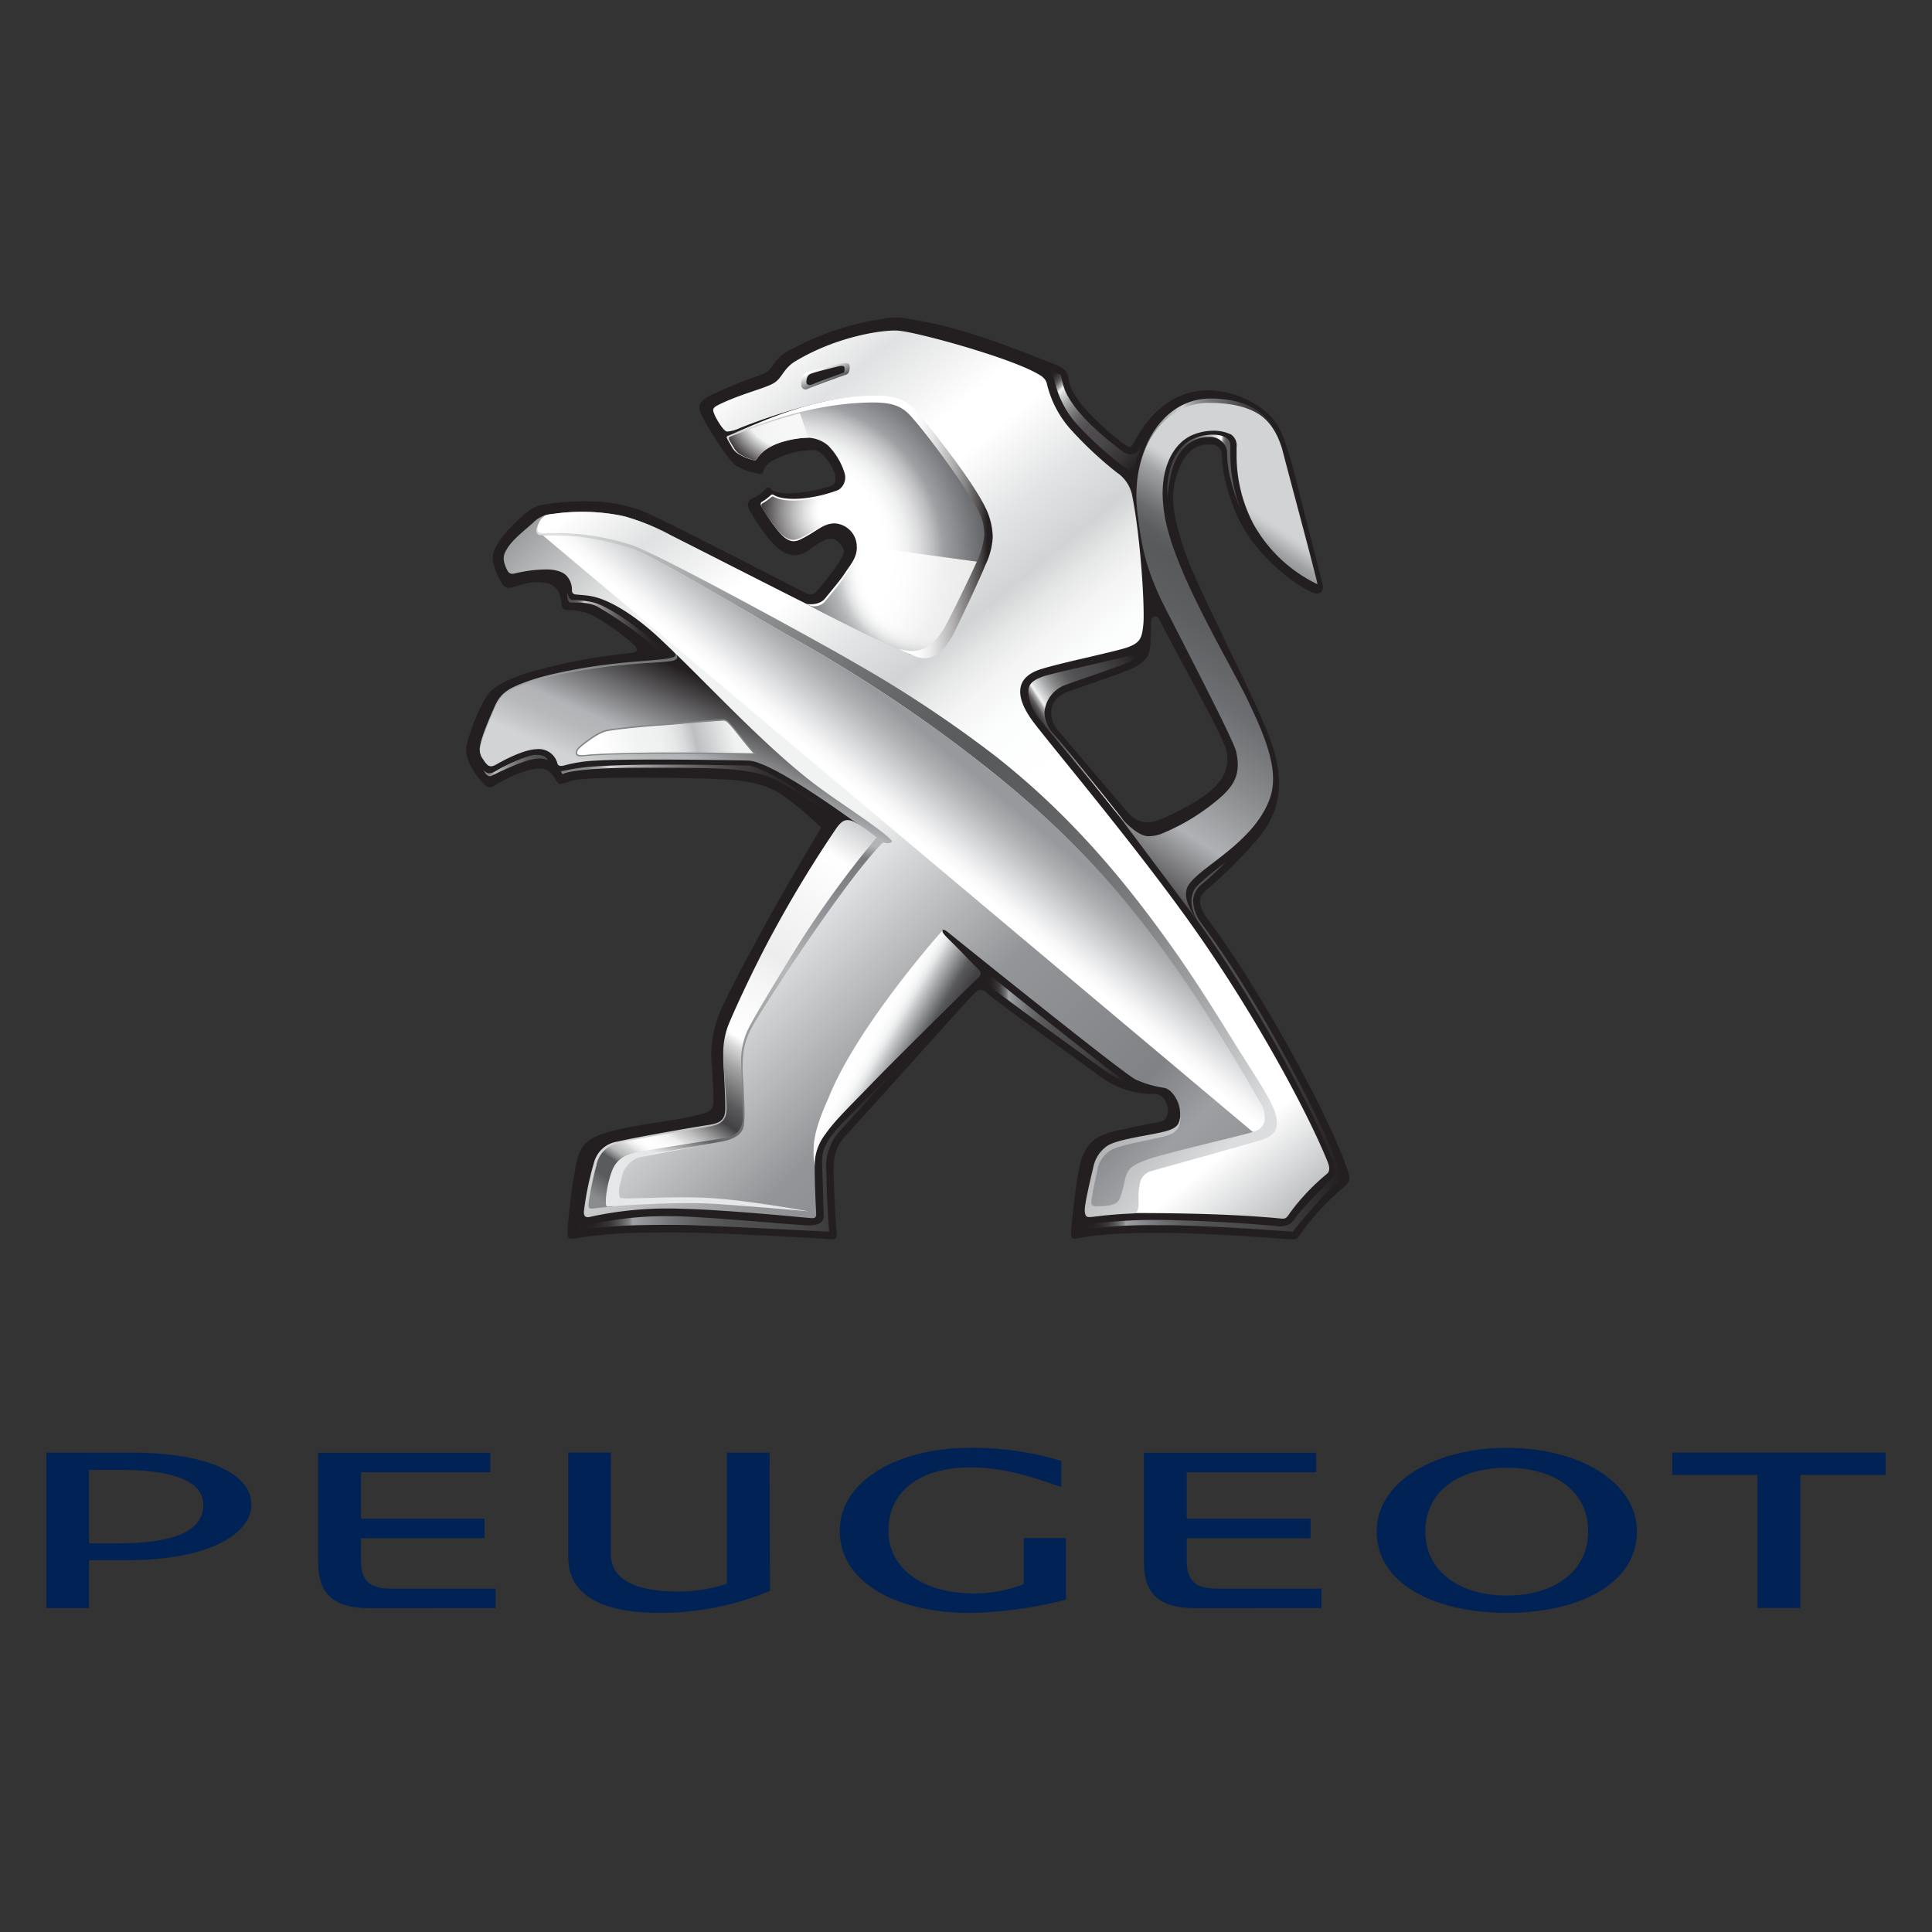<!-- Generator: Adobe Illustrator 16.0.0, SVG Export Plug-In . SVG Version: 6.00 Build 0) 2e09830b84a9fb9e1e4c7f625cb997be  -->
<svg xmlns="http://www.w3.org/2000/svg" xmlns:xlink="http://www.w3.org/1999/xlink" viewBox="0 0 362.83 362.83"><rect x="0" y="0" width="362.83" height="362.83" fill="#333333" stroke="none"/><defs><style>.cls-1{isolation:isolate;}.cls-2{fill:#231f20;}.cls-3{fill:url(#linear-gradient);}.cls-4{fill:url(#linear-gradient-2);}.cls-5{fill:url(#linear-gradient-3);}.cls-6{fill:url(#linear-gradient-4);}.cls-7{fill:url(#linear-gradient-5);}.cls-8{fill:url(#radial-gradient);}.cls-10,.cls-11,.cls-9{opacity:0.85;}.cls-10,.cls-11,.cls-17,.cls-18,.cls-9{mix-blend-mode:multiply;}.cls-9{fill:url(#radial-gradient-2);}.cls-10{fill:url(#radial-gradient-3);}.cls-11{fill:url(#radial-gradient-4);}.cls-12{fill:url(#linear-gradient-6);}.cls-13{fill:#848688;}.cls-14{fill:url(#linear-gradient-7);}.cls-15{fill:url(#linear-gradient-8);}.cls-16{fill:url(#linear-gradient-9);}.cls-17{fill:url(#linear-gradient-10);}.cls-18{fill:url(#linear-gradient-11);}.cls-19{fill:url(#linear-gradient-12);}.cls-20{fill:url(#linear-gradient-13);}.cls-21{fill:url(#linear-gradient-14);}.cls-22{fill:url(#linear-gradient-15);}.cls-23{fill:url(#linear-gradient-16);}.cls-24{fill:url(#linear-gradient-17);}.cls-25{fill:url(#linear-gradient-18);}.cls-26{fill:url(#linear-gradient-19);}.cls-27{fill:url(#linear-gradient-20);}.cls-28{fill:url(#linear-gradient-21);}.cls-29{fill:url(#linear-gradient-22);}.cls-30{fill:url(#linear-gradient-23);}.cls-31{fill:#025;}</style><linearGradient id="linear-gradient" x1="250.25" y1="82.92" x2="198.6" y2="162.04" gradientUnits="userSpaceOnUse"><stop offset="0.2" stop-color="#d1d3d4"/><stop offset="0.21" stop-color="#cacccd"/><stop offset="0.24" stop-color="#a2a3a5"/><stop offset="0.28" stop-color="#828385"/><stop offset="0.31" stop-color="#6b6c6e"/><stop offset="0.34" stop-color="#5d5e60"/><stop offset="0.37" stop-color="#58595b"/><stop offset="0.45" stop-color="#5e5f61"/><stop offset="0.56" stop-color="#6e6f72"/><stop offset="0.68" stop-color="#898b8d"/><stop offset="0.81" stop-color="#afb1b4"/><stop offset="0.81" stop-color="#afb1b4"/><stop offset="1" stop-color="#231f20"/></linearGradient><linearGradient id="linear-gradient-2" x1="105.16" y1="140.35" x2="114.52" y2="118.92" gradientUnits="userSpaceOnUse"><stop offset="0.03" stop-color="#b1b3b6"/><stop offset="0.2" stop-color="#b1b3b6"/><stop offset="0.99" stop-color="#6d6f71"/></linearGradient><linearGradient id="linear-gradient-3" x1="232.97" y1="88.86" x2="221.44" y2="87.77" gradientUnits="userSpaceOnUse"><stop offset="0.2" stop-color="#58595b"/><stop offset="0.26" stop-color="#5a5b5d"/><stop offset="0.29" stop-color="#616264"/><stop offset="0.3" stop-color="#6c6d6f"/><stop offset="0.32" stop-color="#7d7e80"/><stop offset="0.33" stop-color="#939495"/><stop offset="0.34" stop-color="#afafb0"/><stop offset="0.35" stop-color="#cfcfd0"/><stop offset="0.36" stop-color="#f3f3f4"/><stop offset="0.36" stop-color="#fff"/><stop offset="0.82" stop-color="#58595b"/><stop offset="1" stop-color="#414042"/></linearGradient><linearGradient id="linear-gradient-4" x1="129.23" y1="151.68" x2="138.72" y2="129.95" gradientUnits="userSpaceOnUse"><stop offset="0" stop-color="#d1d3d4"/><stop offset="0.1" stop-color="#c4c6c8"/><stop offset="0.24" stop-color="#b6b8ba"/><stop offset="0.37" stop-color="#b1b3b6"/><stop offset="0.99" stop-color="#231f20"/></linearGradient><linearGradient id="linear-gradient-5" x1="221.52" y1="254.1" x2="52.05" y2="81.7" gradientUnits="userSpaceOnUse"><stop offset="0.08" stop-color="#939598"/><stop offset="0.12" stop-color="#9d9fa2"/><stop offset="0.17" stop-color="#808285"/><stop offset="0.31" stop-color="#939598"/><stop offset="0.47" stop-color="#f1f2f2"/><stop offset="0.7" stop-color="#f1f2f2"/><stop offset="0.73" stop-color="#e2e3e3"/><stop offset="0.78" stop-color="#babbbc"/><stop offset="0.84" stop-color="#848688"/><stop offset="0.96" stop-color="#58595b"/></linearGradient><radialGradient id="radial-gradient" cx="148.18" cy="104.19" r="38.65" gradientUnits="userSpaceOnUse"><stop offset="0.04" stop-color="#fff"/><stop offset="0.47" stop-color="#fff"/><stop offset="0.52" stop-color="#fbfbfb"/><stop offset="0.58" stop-color="#eeefef"/><stop offset="0.64" stop-color="#dadadc"/><stop offset="0.7" stop-color="#bdbec0"/><stop offset="0.75" stop-color="#9d9fa2"/><stop offset="0.85" stop-color="#808285"/><stop offset="1" stop-color="#58595b"/></radialGradient><radialGradient id="radial-gradient-2" cx="156.86" cy="109" r="13.64" gradientTransform="translate(0 -8.64) scale(1 0.96)" gradientUnits="userSpaceOnUse"><stop offset="0.04" stop-color="#fff"/><stop offset="0.23" stop-color="#fff"/><stop offset="0.3" stop-color="#f6f6f6"/><stop offset="0.42" stop-color="#dddcdc"/><stop offset="0.57" stop-color="#b4b3b3"/><stop offset="0.75" stop-color="#7c7a7a"/><stop offset="0.95" stop-color="#353132"/><stop offset="1" stop-color="#231f20"/></radialGradient><radialGradient id="radial-gradient-3" cx="148.33" cy="74.97" r="16.05" gradientUnits="userSpaceOnUse"><stop offset="0.23" stop-color="#fff"/><stop offset="0.57" stop-color="#f3f4f4"/><stop offset="0.86" stop-color="#231f20"/></radialGradient><radialGradient id="radial-gradient-4" cx="175.22" cy="106.28" r="54.05" gradientUnits="userSpaceOnUse"><stop offset="0.04" stop-color="#fff"/><stop offset="0.25" stop-color="#fff"/><stop offset="0.27" stop-color="#fbfbfb"/><stop offset="0.29" stop-color="#eeefef"/><stop offset="0.31" stop-color="#dadbdc"/><stop offset="0.33" stop-color="#bdbec1"/><stop offset="0.35" stop-color="#a7a9ac"/><stop offset="0.41" stop-color="#808285"/><stop offset="0.47" stop-color="#58595b"/><stop offset="0.86" stop-color="#58595b"/></radialGradient><linearGradient id="linear-gradient-6" x1="137.45" y1="137.03" x2="110.99" y2="143.65" gradientUnits="userSpaceOnUse"><stop offset="0" stop-color="#f1f2f2"/><stop offset="0.05" stop-color="#e7e8e8"/><stop offset="0.26" stop-color="#bcbec0"/><stop offset="0.28" stop-color="#c5c6c8"/><stop offset="0.34" stop-color="#d8dadb"/><stop offset="0.41" stop-color="#e6e8e8"/><stop offset="0.5" stop-color="#eff0f0"/><stop offset="0.65" stop-color="#f1f2f2"/><stop offset="0.9" stop-color="#fff"/></linearGradient><linearGradient id="linear-gradient-7" x1="967.1" y1="382.5" x2="1243.67" y2="719.47" gradientTransform="translate(-287.73 -97.15) scale(0.44)" gradientUnits="userSpaceOnUse"><stop offset="0" stop-color="#fff"/><stop offset="0.07" stop-color="#e0e1e2"/><stop offset="0.16" stop-color="#fff"/><stop offset="0.2" stop-color="#fff"/><stop offset="0.27" stop-color="#e3e4e5"/><stop offset="0.33" stop-color="#d1d3d4"/><stop offset="0.36" stop-color="#e6e7e7"/><stop offset="0.39" stop-color="#f4f4f5"/><stop offset="0.43" stop-color="#fcfdfd"/><stop offset="0.5" stop-color="#fff"/><stop offset="0.89" stop-color="#fff"/><stop offset="0.98" stop-color="#babcbe"/></linearGradient><linearGradient id="linear-gradient-8" x1="105.39" y1="99.17" x2="229.28" y2="216.83" gradientUnits="userSpaceOnUse"><stop offset="0" stop-color="#dcddde"/><stop offset="0.1" stop-color="#b5b6b7"/><stop offset="0.23" stop-color="#8d8e8f"/><stop offset="0.34" stop-color="#707173"/><stop offset="0.44" stop-color="#5e5f61"/><stop offset="0.51" stop-color="#58595b"/><stop offset="0.58" stop-color="#5d5e60"/><stop offset="0.67" stop-color="#6b6c6e"/><stop offset="0.77" stop-color="#838486"/><stop offset="0.87" stop-color="#a5a6a7"/><stop offset="0.97" stop-color="#cfd0d1"/><stop offset="1" stop-color="#dcddde"/></linearGradient><linearGradient id="linear-gradient-9" x1="165.1" y1="156.11" x2="116.82" y2="228.28" gradientUnits="userSpaceOnUse"><stop offset="0" stop-color="#c7c8ca"/><stop offset="0.1" stop-color="#fff"/><stop offset="0.35" stop-color="#ededee"/><stop offset="0.42" stop-color="#f6f6f6"/><stop offset="0.54" stop-color="#fff"/><stop offset="0.56" stop-color="#d8d8d8"/><stop offset="0.6" stop-color="#a3a2a3"/><stop offset="0.64" stop-color="#787879"/><stop offset="0.67" stop-color="#5a595b"/><stop offset="0.7" stop-color="#484749"/><stop offset="0.71" stop-color="#414042"/><stop offset="0.73" stop-color="#6d6c6e"/><stop offset="0.75" stop-color="#99999a"/><stop offset="0.77" stop-color="#bebebe"/><stop offset="0.79" stop-color="#dadadb"/><stop offset="0.8" stop-color="#efefef"/><stop offset="0.82" stop-color="#fbfbfb"/><stop offset="0.84" stop-color="#fff"/><stop offset="0.85" stop-color="#fafafa"/><stop offset="0.86" stop-color="#ededed"/><stop offset="0.87" stop-color="#d6d7d7"/><stop offset="0.89" stop-color="#b7b7b8"/><stop offset="0.9" stop-color="#8e8f90"/><stop offset="0.91" stop-color="#5d5e60"/><stop offset="0.91" stop-color="#5a5b5d"/><stop offset="0.95" stop-color="#5a5b5d"/><stop offset="1" stop-color="#8a8c8e"/></linearGradient><linearGradient id="linear-gradient-10" x1="159.71" y1="193.7" x2="172.45" y2="201.21" gradientUnits="userSpaceOnUse"><stop offset="0.2" stop-color="#fff"/><stop offset="0.32" stop-color="#fdfdfd"/><stop offset="0.4" stop-color="#f4f5f5"/><stop offset="0.46" stop-color="#e6e7e8"/><stop offset="0.51" stop-color="#d2d4d5"/><stop offset="0.52" stop-color="#cdcfd0"/><stop offset="0.84" stop-color="#58595b"/><stop offset="0.94" stop-color="#4b4a4c"/><stop offset="1" stop-color="#414042"/></linearGradient><linearGradient id="linear-gradient-11" x1="166.85" y1="159.19" x2="180.26" y2="143.14" gradientUnits="userSpaceOnUse"><stop offset="0.02" stop-color="#fff"/><stop offset="0.18" stop-color="#fff"/><stop offset="0.21" stop-color="#fff"/><stop offset="0.31" stop-color="#f7f7f8"/><stop offset="0.46" stop-color="#e2e3e4"/><stop offset="0.5" stop-color="#dcddde"/><stop offset="0.54" stop-color="#d6d7d8"/><stop offset="0.81" stop-color="#adafb1"/><stop offset="0.95" stop-color="#9d9fa2"/><stop offset="1" stop-color="#97999c"/></linearGradient><linearGradient id="linear-gradient-12" x1="196.45" y1="69.64" x2="213.9" y2="87.49" gradientUnits="userSpaceOnUse"><stop offset="0" stop-color="#231f20"/><stop offset="0.05" stop-color="#252122"/><stop offset="0.07" stop-color="#2d2a2b"/><stop offset="0.09" stop-color="#3b3838"/><stop offset="0.11" stop-color="#4e4b4c"/><stop offset="0.13" stop-color="#686566"/><stop offset="0.14" stop-color="#868585"/><stop offset="0.16" stop-color="#ababab"/><stop offset="0.17" stop-color="#d5d5d5"/><stop offset="0.18" stop-color="#f1f2f2"/><stop offset="0.21" stop-color="#d7d8d9"/><stop offset="0.27" stop-color="#adaeaf"/><stop offset="0.33" stop-color="#8b8b8c"/><stop offset="0.39" stop-color="#707071"/><stop offset="0.45" stop-color="#5c5c5e"/><stop offset="0.51" stop-color="#515153"/><stop offset="0.58" stop-color="#4d4d4f"/><stop offset="0.7" stop-color="#474648"/><stop offset="0.87" stop-color="#353334"/><stop offset="1" stop-color="#231f20"/></linearGradient><linearGradient id="linear-gradient-13" x1="198.54" y1="143.85" x2="218.4" y2="130.81" xlink:href="#linear-gradient-12"/><linearGradient id="linear-gradient-14" x1="214.48" y1="80.43" x2="240.57" y2="80.43" gradientUnits="userSpaceOnUse"><stop offset="0" stop-color="#6d6f71"/><stop offset="0.29" stop-color="#d1d3d4"/><stop offset="0.32" stop-color="#b7b9ba"/><stop offset="0.38" stop-color="#97999a"/><stop offset="0.44" stop-color="#808284"/><stop offset="0.49" stop-color="#727476"/><stop offset="0.53" stop-color="#6d6f71"/><stop offset="0.76" stop-color="#414042"/><stop offset="1" stop-color="#231f20"/></linearGradient><linearGradient id="linear-gradient-15" x1="108" y1="216.09" x2="168.15" y2="216.09" gradientUnits="userSpaceOnUse"><stop offset="0" stop-color="#231f20"/><stop offset="0.05" stop-color="#252122"/><stop offset="0.08" stop-color="#2d292b"/><stop offset="0.11" stop-color="#3a3739"/><stop offset="0.13" stop-color="#4d4b4c"/><stop offset="0.15" stop-color="#656466"/><stop offset="0.17" stop-color="#828385"/><stop offset="0.18" stop-color="#9fa1a4"/><stop offset="0.24" stop-color="#898a8d"/><stop offset="0.32" stop-color="#6e6f72"/><stop offset="0.4" stop-color="#5c5c5e"/><stop offset="0.49" stop-color="#515153"/><stop offset="0.58" stop-color="#4d4d4f"/><stop offset="0.7" stop-color="#474648"/><stop offset="0.87" stop-color="#353334"/><stop offset="1" stop-color="#231f20"/></linearGradient><linearGradient id="linear-gradient-16" x1="184.54" y1="193.01" x2="211.45" y2="193.01" xlink:href="#linear-gradient-15"/><linearGradient id="linear-gradient-17" x1="202.56" y1="196.62" x2="251.98" y2="196.62" xlink:href="#linear-gradient-15"/><linearGradient id="linear-gradient-18" x1="105.36" y1="148.36" x2="156.87" y2="148.36" gradientUnits="userSpaceOnUse"><stop offset="0" stop-color="#808285"/><stop offset="0.06" stop-color="#828487"/><stop offset="0.1" stop-color="#8b8d8f"/><stop offset="0.12" stop-color="#999b9d"/><stop offset="0.15" stop-color="#acaeb0"/><stop offset="0.17" stop-color="#c6c8c9"/><stop offset="0.18" stop-color="#d1d3d4"/><stop offset="0.27" stop-color="#aaaaab"/><stop offset="0.39" stop-color="#818081"/><stop offset="0.51" stop-color="#5f5d5e"/><stop offset="0.63" stop-color="#454243"/><stop offset="0.75" stop-color="#322e2f"/><stop offset="0.87" stop-color="#272324"/><stop offset="1" stop-color="#231f20"/></linearGradient><linearGradient id="linear-gradient-19" x1="106.49" y1="117.01" x2="124.83" y2="117.01" gradientUnits="userSpaceOnUse"><stop offset="0" stop-color="#4d4d4f"/><stop offset="0.05" stop-color="#4f4f51"/><stop offset="0.08" stop-color="#57585a"/><stop offset="0.11" stop-color="#656667"/><stop offset="0.13" stop-color="#79797b"/><stop offset="0.15" stop-color="#929395"/><stop offset="0.16" stop-color="#b1b2b4"/><stop offset="0.18" stop-color="#d1d3d4"/><stop offset="0.27" stop-color="#aaaaab"/><stop offset="0.39" stop-color="#818081"/><stop offset="0.51" stop-color="#5f5d5e"/><stop offset="0.63" stop-color="#454243"/><stop offset="0.75" stop-color="#322e2f"/><stop offset="0.87" stop-color="#272324"/><stop offset="1" stop-color="#231f20"/></linearGradient><linearGradient id="linear-gradient-20" x1="90.83" y1="143.75" x2="102.9" y2="143.75" gradientUnits="userSpaceOnUse"><stop offset="0" stop-color="#808285"/><stop offset="0.07" stop-color="#828487"/><stop offset="0.11" stop-color="#8b8d8f"/><stop offset="0.14" stop-color="#999b9d"/><stop offset="0.16" stop-color="#acaeb1"/><stop offset="0.18" stop-color="#bcbec0"/><stop offset="0.24" stop-color="#acaeb0"/><stop offset="0.39" stop-color="#8a8b8d"/><stop offset="0.54" stop-color="#6f7072"/><stop offset="0.69" stop-color="#5c5c5e"/><stop offset="0.84" stop-color="#515153"/><stop offset="1" stop-color="#4d4d4f"/></linearGradient><linearGradient id="linear-gradient-21" x1="154.28" y1="68.95" x2="155.61" y2="71.86" gradientUnits="userSpaceOnUse"><stop offset="0" stop-color="#fff"/><stop offset="0.12" stop-color="#ebebec"/><stop offset="0.91" stop-color="#636466"/></linearGradient><linearGradient id="linear-gradient-22" x1="137.7" y1="98.97" x2="186.44" y2="98.97" gradientUnits="userSpaceOnUse"><stop offset="0.69" stop-color="#fff"/><stop offset="0.72" stop-color="#fafafa"/><stop offset="0.76" stop-color="#ebeaea"/><stop offset="0.8" stop-color="#d2d1d1"/><stop offset="0.85" stop-color="#afadae"/><stop offset="0.9" stop-color="#827f80"/><stop offset="0.95" stop-color="#4c4949"/><stop offset="0.98" stop-color="#231f20"/></linearGradient><linearGradient id="linear-gradient-23" x1="134.5" y1="219.63" x2="152.57" y2="155.72" gradientUnits="userSpaceOnUse"><stop offset="0" stop-color="#e6e7e8"/><stop offset="0.07" stop-color="#636466"/><stop offset="0.24" stop-color="#838487"/><stop offset="0.35" stop-color="#939598"/><stop offset="0.47" stop-color="#a5a7a9"/><stop offset="0.6" stop-color="#b6b8ba"/><stop offset="0.68" stop-color="#a6a8aa"/><stop offset="0.86" stop-color="#848588"/><stop offset="0.96" stop-color="#77787b"/><stop offset="1" stop-color="#b1b3b6"/></linearGradient></defs><title>peugeot</title><g class="cls-1"><g id="Calque_1" data-name="Calque 1"><path class="cls-2" d="M253,219.54c-3.2-9.54-16.1-33.51-26.25-47-2.19-2.94-1.37-4.45-.2-5.4a84.52,84.52,0,0,0,9.41-9.32c4.51-5.16,5.6-11,2.41-19.43s-13.66-28.23-15.86-34.81c-2.53-7.59-2.78-11-1.26-15.1,1.79-4.87,4.41-5.07,6.38-5a2.09,2.09,0,0,1,1.85,1.65c.05,2.15.16,4.8,2.26,10.34,3.35,8.83,11.92,14.6,14.63,15.76,1.88.81,2.22-.64,2.06-1.35s-3-11.64-5.06-19.87c-2.19-8.62-3.29-10.49-5.24-12.32a17.08,17.08,0,0,0-11.82-4.37c-8.91.35-12.85,9-13.33,9.75s-.59,1.22-1.5.59c-2.55-1.78-10-8-10.67-11.88-.4-2.3-.8-2.62-3.1-3.51-8.94-3.49-16.69-6.56-25.26-8.07-3.44-.6-3.62-.9-7.63-.16a51.43,51.43,0,0,0-16.1,5.53,8,8,0,0,0-3.7,3.21,3.74,3.74,0,0,1-1.9,1.55A84.6,84.6,0,0,0,133,74.46c-1.35.78-2.09,1.61-1.39,3.14,1.21,2.69,4.85,8.31,6.44,9.72a11.18,11.18,0,0,0,4,1.56c.57.14,1,.31,1.19-.12a3.66,3.66,0,0,1,1.46-2,16.22,16.22,0,0,1,6.53-2.16c1.28-.11,2.07-.15,2.73.33a9.12,9.12,0,0,1,2.71,3.74c.52,1.63.2,2.24-.72,2.63A28.73,28.73,0,0,1,149,92.61c-3.16.26-4.06-.62-4.29-.82a.56.56,0,0,0-.91,0,6.45,6.45,0,0,1-2.57,1.84c-.7.34-1.08,1.09-.41,2.25,2,3.49,4.67,7.4,7.13,8.15,2,.61,3,0,5.22-1.61,2-1.43,3.25-1.42,3.79-1s1.78,1.45,1.48,2.46c-.52,1.75-4,5.92-4.73,6.78s-1.24,1.25-2.38.7c-1.67-.8-27-13.93-30.36-15.25a27.26,27.26,0,0,0-9.74-1.93,48.18,48.18,0,0,0-9.3.6c-1.79.33-2.8,1.18-4.47,2.72-2.29,2.12-4.71,4.83-4.94,7.09-.16,1.62,1.64,4.94,1.84,5.17a1.45,1.45,0,0,0,1.51.6c1-.11,3.5-1.41,6.49-.9,2.71.47,3,2.6,3.12,4.23a1.1,1.1,0,0,0,1.13.9,10.08,10.08,0,0,1,4.71,1,43.51,43.51,0,0,1,7.89,5.64c.59.66.56,1.27-.57,1.38a110.87,110.87,0,0,0-19.48,3.72c-3,1-6.57,2.34-7.83,4.53a34.21,34.21,0,0,0-3.74,9.29c-.52,2.82,2.5,6.32,3.31,7.1.55.53.91.86,1.88.33,1.48-.85,5-3,8.47-3.25,2.07-.12,2.9,1.83,3.4,2.55s1,.22,2.84-.28c3.29-.88,21.66-.55,28.14-.25,3,.13,7.09.57,10.13,2.24s8.48,6.82,8.48,6.82S147,167.49,143.13,174.7c-3.62,6.66-6.26,11.67-7.56,14.57a21.38,21.38,0,0,0-2,9.37c.33,4.33.44,6.56.39,8.52-.06,1.73-1.66,1.92-3.95,2.48-3.15.8-9.42,1.38-14.51,2.63-4.62,1.15-6.34,2.24-7.18,5.81a96.82,96.82,0,0,0-1.71,12.9c-.06,1.29-.08,1.93,1.56,1.58.94-.18,3.66-.58,7.13-.83,4.29-.33,8.93-.26,12.52-.27,6.6,0,26.11,1.1,27.42,1.23,1.67.16,2,0,1.89-1.2-.16-1.54-.44-6.44-.51-9.36s-.52-5.9,2.12-8.76,22.5-25,23.61-26.16c1-1,1.61-2,3.08-.64s17.85,13.17,21.18,15.58a16.5,16.5,0,0,0,10.2,3.29c2.7,0,3.45,4.76,1.16,5.2s-5.95,1.19-8.46,1.76c-3.87.9-5.06,2.17-6.23,4.78-1,2.2-2.09,13-2.13,14,0,.67-.07,1.65,1,1.43,4.77-1,12.34-1.24,20.44-1,9.29.29,18.32,1.06,19.59,1.13s1.5-.11,2.19-1.18a46.09,46.09,0,0,1,7.72-8.37C253.64,221.92,253.67,221.41,253,219.54Zm-35.7-65.46a4.6,4.6,0,0,1-5-1c-1.15-1.1-10.53-12.38-13.55-15.83-1.52-1.74-2.66-5.71,1.92-7.4,3.75-1.36,10.48-3.52,12.34-4.51s2.85-2,3-3.91.17-4.08.18-4.8.95-1.3,1.43-.45c.33.6,2,3.89,4.07,7.68,3.07,5.7,6.94,12.83,8.2,15.9a6.68,6.68,0,0,1-1.21,7.41C226.25,150.21,219.07,153.51,217.34,154.08Z"/><path class="cls-3" d="M227,75h-.09c-7.32,0-14.73,8.45-13.32,21.09.88,7.74,2.06,11.27,4.35,16.28,1.14,2.47,13.63,26.25,14.21,28.77.78,3.6.09,5.85-2.67,8.37A39.89,39.89,0,0,1,218,156.63a7,7,0,0,1-2.22.42c-.78,0-2.7-.27-6.36-4.77l16.14,21.54c-2.06-2.75-3.12-4.84-2.75-6.66s3.31-3.76,6.69-6.42,7.14-6,8.86-10.46a10.86,10.86,0,0,0,.72-4c0-4.29-2.08-9.16-4.58-14.43-3.23-6.84-12.38-21.77-15.16-32.23a27.35,27.35,0,0,1-1-6.93c0-5.93,2.53-9.69,5.61-11a10.41,10.41,0,0,1,3.91-.8,7.47,7.47,0,0,1,3.37.73,2.51,2.51,0,0,1,1,2.34v.18c0,.18,0,.62,0,1.28a27.78,27.78,0,0,0,3.17,13,27.21,27.21,0,0,0,12,11.29c.21.09-5.55-21.22-6.57-25.23C239.55,79.83,236.25,75.14,227,75Z"/><path class="cls-4" d="M126.47,122.37c1.41,1.41-1,1.33-8.48,2s-15.21,2.19-19.2,3.69c-2.92,1.1-4.69,1.88-5.86,4.56,0,0-2.43,5.27-2.75,7.36a2.93,2.93,0,0,0,.41,2.38c.28.44,1-13.75,19.29-14.68,16.2-.83,20.19-2.53,17-5.62Z"/><path class="cls-5" d="M219.26,93.24a29.47,29.47,0,0,1,1-5.46c1.63-4.72,4.66-5.71,6.74-5.71a3.11,3.11,0,0,1,2.61,1,2.64,2.64,0,0,1,.82,1.68c.05,2.11.14,4.53,2.18,10,.13.33.25.66.4,1a29.41,29.41,0,0,1-1.95-10.61c0-.67,0-1.45,0-1.45,0-1.6-1.76-2.07-3.34-2.06a9.15,9.15,0,0,0-3.52.73c-2.55,1-4.9,4.24-5,9.69Z"/><path class="cls-6" d="M127.11,123c.55,1.5-1.63,1.14-9.08,1.79s-15.22,2.13-19.21,3.63c-2.93,1.1-4.69,1.88-5.86,4.56,0,0-2.43,5.28-2.76,7.36a3,3,0,0,0,.61,2.38c.78,1.23,1.28,1.49,2.41.84.92-.53,5-2.82,7.62-2.87a3.6,3.6,0,0,1,3.84,2.68c.22.79,1.29.38,1.47.33a27,27,0,0,1,5.88-.86c4.5-.33,22.05-.18,28.5,0,5.79.13,28.62,18,29,18.13l1.15-2.32c-7.75-6.41-36.56-29.25-43.52-36.06Z"/><path class="cls-7" d="M192.88,137.14c3.47,4.17,13.82,16.73,22.67,28.08,13.81,17.69,22.34,31.55,31.3,52,.89,2,.22,2.26-1.21,3.4-2.75,2.23-2.17,3.13-4.21,6.66-.23.4-.76,1.06-1.4,1-1.89-.15-16.58-1.39-26.23-1-5.73.19-7.22.61-8.48.91-1,.25-1.37.15-1.35-1.19a62.15,62.15,0,0,1,1.93-8.77,5.27,5.27,0,0,1,4-3.6c1.92-.53,7.36-1.54,9.56-2.09s2.31-2.65,2.1-4.24-1.46-3.71-2.91-4a20.13,20.13,0,0,1-5.35-1.55c-2.09-.94-32.08-25.09-34.82-27.31-.69-.58-1.24-1-1.46-.74s.35,1,.61,1.26c.51.54,5,5.21,6,6.16.72.69.34,1,0,1.39-.53.49-14.72,14.48-20.6,20.58S153,213.69,153,218.55s.26,8.68.28,9.52-.75.72-1.38.66c-1.83-.16-15.9-1.55-23.81-1.72a67.77,67.77,0,0,0-17.34,1.53c-.88.22-1.15-.3-1.09-1.05a55.75,55.75,0,0,1,2-9.5,5.34,5.34,0,0,1,4.32-3.6c2.58-.63,12.69-2.45,17.24-3.15,2.48-.4,3-1.24,3-3.32s-.28-6.67-.39-8.95a16.43,16.43,0,0,1,1.46-6.78c3.59-8.42,12.41-26.19,20.07-36.77a2.35,2.35,0,0,1,2.62-1.22c1,.25,5.61,3.86,6,4,.81.41,1.88,0,1.38-.45-2.67-2.68-10.78-7.61-15.72-11.54-9.77-7.8-20-19.12-28.15-26.68-4.23-3.89-8.76-6.77-12.13-7.5-1.2-.27-2.32-.27-3.36-.41a.69.69,0,0,1-.59-.74,3.87,3.87,0,0,0-1-2.74c-.78-.89-2.47-1.19-3.65-1.2a24.93,24.93,0,0,0-5.92.72c-.76.21-1.12.06-1.39-.27a5.69,5.69,0,0,1-.84-2.21,2.85,2.85,0,0,1,.48-1.88c1-1.91,3.57-3.78,5.05-5.16a5.63,5.63,0,0,1,3.92-1.65,37.29,37.29,0,0,1,12.66.35,40.91,40.91,0,0,1,9.41,3.75c3.32,1.65,22.59,11.51,25.06,12.68Z"/><path class="cls-8" d="M160.86,102.06c.38,2.4-1.17,4-2.1,5.45s-2.8,3.62-3.76,4.82c-1.23,1.56-3.57,1.08-3.57,1.08s11.1,5.64,17.49,8.85c2.53,1.28,6.5.09,9.2-5,.63-1.17,4.63-9.62,5.62-12.14s2.42-5.3.14-10.09-9.38-13.61-12.2-17c-1.48-1.77-3.22-2.86-7-3.06A45.77,45.77,0,0,0,150.53,77a127.94,127.94,0,0,0-13.94,4.9c-.16.11-.14.25-.06.44s.88,1.55.88,1.55A3.73,3.73,0,0,0,139,85.43a10,10,0,0,0,2.57,1,.45.45,0,0,0,.54-.22c.09-.13,1.22-2.3,5.37-3.37a17.65,17.65,0,0,1,4.37-.63,6.13,6.13,0,0,1,3.68,1.47,12.65,12.65,0,0,1,3.08,5.16A2.8,2.8,0,0,1,157.48,92a25.92,25.92,0,0,1-6.6,1.59c-2.18.21-4.3.11-5.56-.62a.41.41,0,0,0-.53,0,9.86,9.86,0,0,1-1.69,1.27c-.21.12-.34.38-.14.79s2.83,4.77,4.42,5.94,2.43.66,4.33-.4,3.19-2.34,5.16-2.27A4.39,4.39,0,0,1,160.86,102.06Z"/><path class="cls-9" d="M157.31,92.44a26.64,26.64,0,0,1-6.47,1.47c-2.14.2-4.21.1-5.45-.57a.42.42,0,0,0-.52,0,9.74,9.74,0,0,1-1.66,1.18c-.2.11-.34.35-.14.72s2.57,4.36,4.18,5.5,2.47.64,4.4-.39,3.24-2.29,5.25-2.23Z"/><path class="cls-10" d="M150.23,77.61A125.5,125.5,0,0,0,137,82.05c-.15.1-.13.41-.05.57s.83,1.41.83,1.41a3.43,3.43,0,0,0,1.48,1.45,10.64,10.64,0,0,0,2.29.94.45.45,0,0,0,.54-.22c.09-.13,1.22-2.3,5.37-3.37a17.65,17.65,0,0,1,4.37-.63Z"/><path class="cls-11" d="M160.9,102.4c.38,2.4-1.17,4.13-2.1,5.61s-2.8,3.62-3.76,4.83a2.73,2.73,0,0,1-3,.88s10.5,5.34,16.89,8.55c2.53,1.28,6.36.41,9.05-4.64.63-1.17,4.63-9.62,5.62-12.13Z"/><path class="cls-12" d="M108.6,141.92c-.49-.2-.5-.77.16-1.46.38-.41,3.28-2.77,5-3.18s8.11-1,10.8-1.14c.76,0,10.52-.91,11.42-.87s3.12,3.52,5.75,6.38c-.3,0-8.81-.16-16-.15-6.82,0-12.84.2-15.05.39A6.41,6.41,0,0,1,108.6,141.92Z"/><path class="cls-13" d="M108.55,142l0-.12,0,.12a.65.65,0,0,1-.43-.62h0a1.65,1.65,0,0,1,.55-1.06h0c.41-.43,3.28-2.78,5.1-3.22h0c1.82-.41,8.13-1,10.82-1.15h0c.74,0,10.07-.87,11.35-.87H136a1.85,1.85,0,0,1,1,.65h0c.38.38.83.91,1.33,1.53h0c1,1.23,2.21,2.82,3.52,4.24h0l.18.2-.27,0h-.15c-1.11,0-8.37-.15-14.93-.15h-1c-6.82,0-12.84.2-15,.39h0c-.49,0-1,.12-1.51.12h0a1.86,1.86,0,0,1-.64-.09Zm.64-.18c.43,0,1-.07,1.48-.12h0c2.22-.19,8.24-.38,15.06-.39h1c6.3,0,13.25.14,14.77.15h0c-1.9-2.1-3.57-4.47-4.64-5.54h0a1.72,1.72,0,0,0-.82-.57h-.07c-1.25,0-10.6.83-11.34.87h0c-2.68.15-9,.74-10.78,1.14h0c-1.69.38-4.62,2.76-5,3.14h0a1.42,1.42,0,0,0-.47.87h0a.38.38,0,0,0,.27.37h0a1.54,1.54,0,0,0,.54.07Z"/><path class="cls-14" d="M249.25,218c-3-7.43-11.29-23.57-22.71-40.34-11.21-16.5-30.22-38.85-32.84-42.57s-3.57-7.73,1.78-9.42c3.5-1.11,11.92-2.85,15.36-3.82s3.6-2,3.88-4.6c.29-2.81-.48-16.42-2.17-24.53a6.83,6.83,0,0,0-2.83-4,71.06,71.06,0,0,1-8.38-7.79A19.62,19.62,0,0,1,196.59,72a2.12,2.12,0,0,0-.66-1.07,2.81,2.81,0,0,0-.74-.54c-5-3.1-22.84-8-26.47-8.29-2.48-.22-11.3.91-19.33,5.73-2.36,1.43-2.46,3.19-4.11,4.14s-5.42,1.82-9.38,3.6c-2.19,1-2.2,1.14-1.68,2.37.2.52,1.63,3.11,2.35,3.11a6.91,6.91,0,0,0,2.46-.7,114.61,114.61,0,0,1,15.21-4.82c6.92-1.48,14.36-1.61,17,1.18,4,4.26,11.08,13.79,13.21,17.93s1.89,6.08.49,10.28a116.55,116.55,0,0,1-7.6,16.06c-1.44,2.09-3.19,3.25-7.36,1.54-4.48-1.84-21-10.29-24.54-12.1-2.43-1.22-12.61-6.38-20.32-10.25A37.74,37.74,0,0,0,117.38,97a38,38,0,0,0-14.56-.33c-1.28.21-2.08,2.27-2,3.11.08,1,3.07.3,5.56.48,2,.14,8.87.88,12.84,2.49,4.18,1.7,25.14,13,30.43,15.83,40.31,21.94,57.57,36.06,88.72,88.41,1.39,2.34,2.06,5.21-.14,5.87-3.19.93-16.48,3.46-20.5,4.78-3.38,1.11-3.83,1.38-4.32,3-.55,1.91-1.41,5.69-1.2,6.45.09.31-.18.72.51.72,3.74,0,17.14,0,27.48,1,1.24.13,1.31.1,2.1-1.09a40.21,40.21,0,0,1,6.83-7.21C250.08,219.81,249.42,218.45,249.25,218Z"/><path class="cls-15" d="M239.77,210.25c-.21-2.13-2.16-5.29-5.63-10.71s-7.87-12.93-13.7-21.19c-10.36-14.67-20.56-26.12-33.23-36.15a228.57,228.57,0,0,0-26.38-17.55c-7.2-4.22-37.61-20.86-42.33-22.33a45.67,45.67,0,0,0-16.39-2.15c-1.74,0-1.13-1.41-.89-2-.18.4-1.23,2.35.49,2.35a60.76,60.76,0,0,1,6.11.12,51.8,51.8,0,0,1,11.47,2.6c4.23,1.65,24.08,13.48,29.21,16.35a274.51,274.51,0,0,1,38.25,25.71c16.87,13.59,31.43,29.34,49.68,61.31a6.43,6.43,0,0,1,1.1,3.35,2.59,2.59,0,0,1-2,2.57c-3.14.94-16,3.85-19.84,5.16-3.24,1.14-3.84,1.86-4.3,3.36-.17.63-.72,3.67-1.36,4.48s-2.12,1-3.7,1c-1,0-1.45.05-1.36-1s.73-4,1.1-5.68a5.46,5.46,0,0,1,2.6-3.87c1.54-.94,6.88-1.8,9.89-2.54s3.17-2.13,3.11-4.39c0,2.4-.84,3-3.85,3.66s-8.21,1.34-9.9,2.5a6.36,6.36,0,0,0-2.58,3.91c-1,4.27-1.73,7.4-1.61,8.45s.47,1.07,1.51.95,3.63-.48,7.52-.63c1.15,0,1.07-1.4,1.05-2.94a12,12,0,0,1,.32-3A2.88,2.88,0,0,1,216,220c2.16-.67,14.13-3.91,20.22-5.72C238.9,213.52,240,212.68,239.77,210.25Z"/><path class="cls-16" d="M159.87,154.13a17.66,17.66,0,0,1,3.53,2.21l1.71,1.26c-8.07,10.08-20,27.48-23.88,34.84-2,3.83-2,5.41-1.9,9,.05,3.38.46,7.54.24,9.49s-1.47,2.8-3.43,3.35-13.56,2.4-16.12,3.16-3.15,2.19-3.58,4-.59,3.06-.8,3.77-.08,1.36-.83,1.41-2.51.21-3.34.33-1-.07-.93-1A58.85,58.85,0,0,1,112,218.9a5.18,5.18,0,0,1,4.39-4.28c2.9-.71,14.7-2.69,16.92-3.08,2.61-.48,3.25-1.58,3.12-4.1s-.5-6.27-.57-8.52a15.13,15.13,0,0,1,.81-6.11c.82-2.2,5-11.29,8.51-17.7a228.71,228.71,0,0,1,12-19.73C158.06,154.23,158.71,153.78,159.87,154.13Z"/><path class="cls-17" d="M153,218.91a9.43,9.43,0,0,1,2-5.91c1.78-2.56,4.54-5.18,7.92-8.69,5.92-6.14,20.34-20.26,20.86-20.78.32-.32.72-.78-.08-1.55-1.43-1.37-2.18-2.26-4.44-4.51-1.38-1.38-2.33-2.21-2.28-2.69,0-.07-16.12,18.06-21.4,31.46-2.17,4.78-2.79,7.51-2.79,9.88A11.94,11.94,0,0,0,153,218.91Z"/><path class="cls-18" d="M101.92,100.53a48.78,48.78,0,0,1,6.29.17,49.28,49.28,0,0,1,11.47,2.72c1.54.64,5.18,2.62,9.44,5,7.37,4.17,16.58,9.6,19.85,11.43a285.51,285.51,0,0,1,29.36,18.93c3.09,2.29,6,4.65,9,7,16.91,13.67,30.81,28.8,49.36,61.22a5.59,5.59,0,0,1,.86,3.35,2.69,2.69,0,0,1-2.26,2.24Z"/><path class="cls-19" d="M212.41,85.34h-.08a2.58,2.58,0,0,1-1.48-.54c-2.67-2-10.16-7.82-11.24-12.76-.68-2.31.17-1.26-2.23-2.48-.67-.26-1.32-.52-2-.77l.64.36a4.39,4.39,0,0,1,.95.7,3.49,3.49,0,0,1,1.12,1.85A18.24,18.24,0,0,0,202.54,80a69.23,69.23,0,0,0,8.37,7.57,9.37,9.37,0,0,1,1.86,1.51,27.83,27.83,0,0,1,1.58-5.28,7.31,7.31,0,0,1-.46.74A2,2,0,0,1,212.41,85.34Z"/><path class="cls-20" d="M196,127c-2.5.9-2.82,1.69-2.89,2.94h0a8.38,8.38,0,0,0,1.65,4.5c1.29,1.85,7.58,9,14.59,17.8a25.59,25.59,0,0,0,1.81,2C210.95,154,201.05,141.47,198,138a6.53,6.53,0,0,1-1.86-4.16,6,6,0,0,1,4.17-5.29c3.76-1.37,10.61-3.59,12.16-4.44s2-1.25,2.19-2.28a8.46,8.46,0,0,1-3.08,1.41C208.08,124.21,199.4,126,196,127Z"/><path class="cls-21" d="M214.48,86c1.36-4.74,5.67-10.35,12.52-10.35,8.72,0,12.35,3.29,13.57,8.2-1.56-7-7.66-9.13-13.59-9C220.29,75,215.79,80.69,214.48,86Z"/><path class="cls-22" d="M157.71,212.43c1.16-1.26,5.67-6.27,10.45-11.58-1.56,1.58-3,3-4.09,4.17-6.75,6.9-9.82,9.05-9.68,13.34.08,2.53.28,8.77.29,9.7a1.61,1.61,0,0,1-1,1.79,4.53,4.53,0,0,1-1.9.28c-1.84,0-19.63-1.73-25.87-1.73a65.47,65.47,0,0,0-14.82,1.5,2.59,2.59,0,0,1-2.42-.77,2.41,2.41,0,0,1-.41-1.22c-.14,1.22-.25,2.64-.25,3.25a71.93,71.93,0,0,1,7.19-.84c4.37-.34,9.33-.28,12.63-.28s27.79,1.27,27.88,1.27c-.16-1.88-.41-6.36-.47-9.16,0-.72,0-.71-.08-2.71A9.7,9.7,0,0,1,157.71,212.43Z"/><path class="cls-23" d="M207.42,201a15.87,15.87,0,0,0,4,2.15c-1.12-.78-2.77-2-4.94-3.7-3.15-2.44-7.19-5.62-11.24-8.84-3.42-2.71-6.86-5.46-9.78-7.82a2.16,2.16,0,0,1-.94,1.74,3.55,3.55,0,0,1,1.83,1C187.63,186.73,204.14,198.66,207.42,201Z"/><path class="cls-24" d="M251.19,222.08c.57-.45.79-.42.79-.85a6.3,6.3,0,0,0-.44-1.63c-3.33-9.54-16-33.08-25.91-46.18a7.7,7.7,0,0,1-1.57-4.09,4.08,4.08,0,0,1,1.6-3.24c.68-.56,2.36-2,4.56-4.18-3.41,2.56-5.8,4.59-6.09,5.51a4.68,4.68,0,0,0-.38,1.84,7.72,7.72,0,0,0,1.65,4.35c.79,1.11,1.56,2.21,2.28,3.28,11.47,16.88,19.46,33.21,22.49,40.83.66,1.84.53,2.76-.07,3.58,0,0-6,6.11-6.69,7.25a5.6,5.6,0,0,1-1,1.2,3.75,3.75,0,0,1-2.46.53c-8.82-.83-18.4-1.18-23.2-1.18-6.24,0-9.89.6-12,.66a3.21,3.21,0,0,1-2-.42.23.23,0,0,0-.05-.08c-.09.88-.15,1.54-.17,1.83a87.31,87.31,0,0,1,14.54-1c1.8,0,3.65,0,5.54.08,9.32.29,20.13,1.15,20.16,1.15S248,224.74,251.19,222.08Z"/><path class="cls-25" d="M156.87,153.11c-2.8-2-5.76-4-8.45-5.62-3.54-2.22-6.91-3.75-7.91-3.72-10.77-.17-10.78-.17-17.11-.17-4.94,0-9.63.19-11.49.33a35.69,35.69,0,0,0-6,.82,2,2,0,0,1-.6.06c.09.15.23.43.3.54s.25-.09.52-.17c2.26-.64,7.3-1,13.59-1,6,0,12.55,0,15.94.2,3,.15,7.33.55,10.75,2.43C149.64,148.61,156.54,153.4,156.87,153.11Z"/><path class="cls-26" d="M124.38,121.85c-4.09-3.79-10.26-8.17-13.17-8.77a22.18,22.18,0,0,0-3.63-.4c-.89-.05-.83-1.09-1.09-1.29,0,.18.08,1.75.62,1.78.72.06,3-.26,5,.7a75.24,75.24,0,0,1,10.77,7.62C124.22,123,125.54,122.86,124.38,121.85Z"/><path class="cls-27" d="M101.14,142.47a3.62,3.62,0,0,1,1.76.3c-.41-.71-.88-1-2.19-1-1.92,0-6.8,2.46-7.54,3-1.14.63-1.62.64-2.33-.13.32.79.87,1.26,1.37,1.09S98.55,142.47,101.14,142.47Z"/><path class="cls-28" d="M157.82,68.31c.89-.14,1.66-.34,1.74.4a2.65,2.65,0,0,1-.13,1.15.92.92,0,0,1-.65.55c-.92.29-6.18,2.23-7.08,2.6a.81.81,0,0,1-1.21-.46,3.19,3.19,0,0,1,.31-1.94,1.53,1.53,0,0,1,1-.79C152.25,69.66,156.49,68.52,157.82,68.31Z"/><path class="cls-2" d="M157.67,68.76c.59-.11.88,0,.91.27a2.54,2.54,0,0,1,0,.67c0,.18-.1.28-.39.39-.6.21-4.44,1.58-5.37,2s-1.28.16-1.36-.2a2.13,2.13,0,0,1,.21-1.19,1.17,1.17,0,0,1,.69-.53C153,69.89,156.58,69,157.67,68.76Z"/><path class="cls-29" d="M179.13,118.9c.64-1.16,4.89-10.16,5.91-12.75a13.65,13.65,0,0,0,1.4-5.31,13.3,13.3,0,0,0-1.3-5.36c-2.34-4.94-9.75-14.31-12.71-17.85-2.51-3-4.77-3.42-9-3.31-10.89.28-20.37,4.9-25.7,7.07,3.8-1.3,13-5.08,23.32-5.7,5.65-.35,7.92.14,10,2.46,3,3.31,10,12.72,12.51,17.49a9.31,9.31,0,0,1,1.29,5,16.19,16.19,0,0,1-1.6,5.25c-1.08,2.49-5.09,10.63-5.79,11.81-2.92,5.05-5.71,4.88-8.69,4.19.16.08,1.52.73,2.77,1.24C175,124.58,177.15,122.61,179.13,118.9Z"/><path class="cls-30" d="M166,158.23c-.12-.06-.64-.44-1.33-1a191.5,191.5,0,0,0-14.1,19.18c-3.86,6.15-9.43,15.33-10.3,17.34a13.87,13.87,0,0,0-1.09,5.73s.32,9.92.32,10a4.43,4.43,0,0,1-.84,3,4.72,4.72,0,0,1-3.07,1.34c-2.3.34-13.11,2-16.08,2.61s-4.08,1.95-4.72,3.86a20.08,20.08,0,0,0-1,4.75,2.88,2.88,0,0,0,0,.56c-.08,1.09.31,1,.31,1s12.52-1,20-.52,17.75,1.41,17.75,1.41-10.83-2-18.2-2.48-17.13.36-17.22-.09a4.47,4.47,0,0,1-.17-1.68c.12-.58.27-1.25.48-2a5,5,0,0,1,4.19-4.11c2.73-.7,13.25-2.43,15.24-2.92s3.25-1.24,3.52-2.84a20.83,20.83,0,0,0,.13-2.62c0-2.11-.37-7.72-.36-8.07.07-3.45.21-5.28,2.47-9,3.49-5.81,16.64-25.8,23.19-32.74.41-.44.61-.81,1.34-.7A1.64,1.64,0,0,1,166,158.23Z"/><path class="cls-31" d="M8.71,272.79V302h8v-9h7.2c15.44,0,23.3-5,23.3-10.43,0-5.88-8.44-9.77-22.6-9.77Zm8,17.06v-13.8h6.32c6.53,0,15.15,1.1,15.15,6.52,0,3.68-2.8,7.28-16.2,7.28Z"/><path class="cls-31" d="M93.08,302v-3.67H73.27c-4.25,0-5.48-1.92-5.48-5.19v-4.27H91v-3.66H67.79v-8.72h24.3v-3.66H59.75v20.5c0,5.48,2.27,8.68,9.67,8.68Z"/><path class="cls-31" d="M144.51,272.79h-8v24.63a28.16,28.16,0,0,1-9.5,1.46c-6.17,0-12.29-1.57-12.29-7v-19.1h-8v19.68c0,8,8,10.43,16.89,10.43a53.14,53.14,0,0,0,21-4.13Z"/><path class="cls-31" d="M166.86,287.47c0-8.1,6.88-11.89,15.26-11.89,6.87,0,12.18,2,17.19,3.68v-4.9a56.83,56.83,0,0,0-17.19-2.45c-13.45,0-24.41,6.17-24.41,15.56,0,9.91,11,15.44,24.41,15.44a77.64,77.64,0,0,0,18.06-2.49V288.84h-7.92v8.65a24.8,24.8,0,0,1-9.56,1.75c-9.15,0-15.85-4.54-15.85-11.77"/><path class="cls-31" d="M248.16,302v-3.67H228.34c-4.25,0-5.47-1.92-5.47-5.19v-4.27h23.25v-3.66H222.87v-8.72h24.3v-3.66H214.83v20.5c0,5.48,2.27,8.68,9.67,8.68Z"/><path class="cls-31" d="M283,271.91c-13.45,0-24.46,6.29-24.46,15.71,0,9.87,11,15.28,24.46,15.28s24.41-5.41,24.41-15.28c0-9.41-11-15.71-24.41-15.71m0,27.73c-9.15,0-15.32-4.72-15.32-12,0-8,6.87-12,15.32-12s15.26,4,15.26,12c0,7.31-6.18,12-15.26,12"/><polygon class="cls-31" points="314.04 276.98 330.06 276.98 330.06 301.98 338.1 301.98 338.1 276.98 354.12 276.98 354.12 272.79 314.04 272.79 314.04 276.98"/></g></g></svg>
